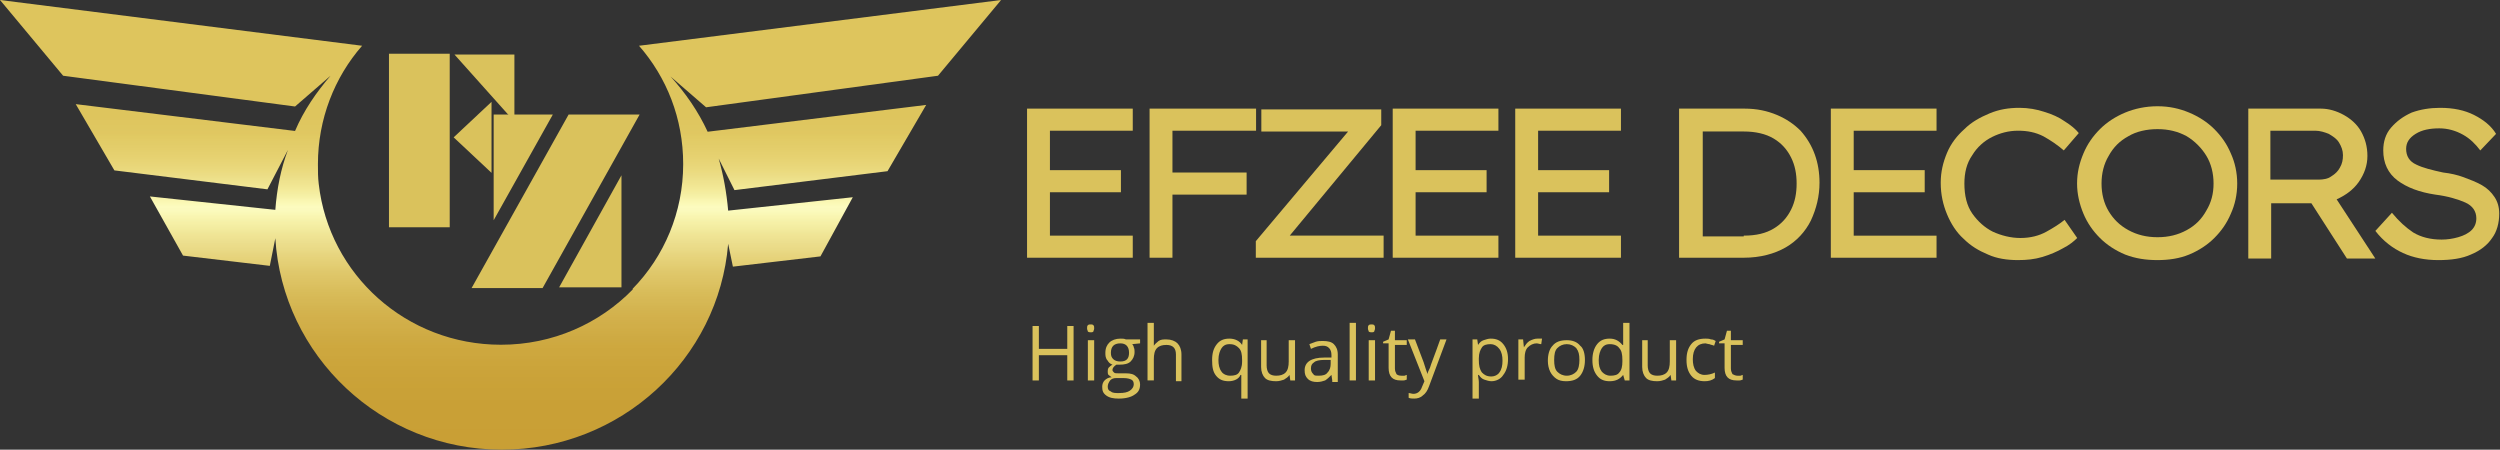 <?xml version="1.0" encoding="UTF-8"?> <svg xmlns="http://www.w3.org/2000/svg" xmlns:xlink="http://www.w3.org/1999/xlink" version="1.1" id="Layer_1" x="0px" y="0px" viewBox="82 223.8 316.9 57" xml:space="preserve"><rect x="82" y="223.8" width="316.9" height="57" fill="#333333" stroke="none"/> <g> <g transform="translate(156.489, 190.469)"> <g> <path fill="#DAC25C" d="M55.7,47.1h13.4v2.8H58.6v5h9v2.8h-9v5.5h10.5V66H55.7V47.1z"></path> </g> </g> </g> <g> <g transform="translate(168.12, 190.469)"> <g> <path fill="#DAC25C" d="M59.6,66V47.1h13.5v2.8H62.5v5.3h9.4v2.8h-9.4V66H59.6z"></path> </g> </g> </g> <g> <g transform="translate(179.387, 190.469)"> <g> <path fill="#DAC25C" d="M77.7,47.1v2.1L66.1,63.2H78V66H61.8v-2.1L73.5,50H62.5v-2.8H77.7z"></path> </g> </g> </g> <g> <g transform="translate(191.24, 190.469)"> <g> <path fill="#DAC25C" d="M67.3,47.1h13.4v2.8H70.2v5h9v2.8h-9v5.5h10.5V66H67.3V47.1z"></path> </g> </g> </g> <g> <g transform="translate(202.871, 190.469)"> <g> <path fill="#DAC25C" d="M71.2,47.1h13.4v2.8H74.1v5h9v2.8h-9v5.5h10.5V66H71.2V47.1z"></path> </g> </g> </g> <g> <g transform="translate(214.502, 190.469)"> </g> </g> <g> <g transform="translate(218.54, 190.469)"> <g> <path fill="#DAC25C" d="M84.6,47.1c1.6,0,2.9,0.3,4.1,0.8c1.2,0.5,2.2,1.2,3,2c0.8,0.9,1.4,1.9,1.8,3c0.4,1.1,0.6,2.3,0.6,3.6 c0,1.7-0.4,3.3-1.1,4.8c-0.7,1.4-1.8,2.6-3.2,3.4c-1.4,0.8-3.2,1.3-5.3,1.3h-8.2V47.1H84.6z M84.5,63.2c1.6,0,2.8-0.3,3.8-0.9 c1-0.6,1.7-1.4,2.2-2.4s0.7-2.1,0.7-3.3c0-1.2-0.2-2.3-0.7-3.3c-0.5-1-1.2-1.8-2.2-2.4c-1-0.6-2.3-0.9-3.8-0.9h-5.2v13.3H84.5z"></path> </g> </g> </g> <g> <g transform="translate(232.876, 190.469)"> <g> <path fill="#DAC25C" d="M81.2,47.1h13.4v2.8H84.1v5h9v2.8h-9v5.5h10.5V66H81.2V47.1z"></path> </g> </g> </g> <g> <g transform="translate(244.507, 190.469)"> <g> <path fill="#DAC25C" d="M100.8,63.5c-0.4,0.4-1,0.9-1.8,1.3c-0.7,0.4-1.6,0.8-2.6,1.1c-1,0.3-2,0.4-3.1,0.4 c-1.4,0-2.7-0.2-3.8-0.7c-1.2-0.5-2.2-1.1-3.1-2c-0.9-0.8-1.6-1.9-2.1-3.1c-0.5-1.2-0.8-2.5-0.8-4c0-1.4,0.3-2.6,0.8-3.8 c0.5-1.2,1.3-2.2,2.2-3c0.9-0.9,2-1.5,3.2-2c1.2-0.5,2.4-0.7,3.8-0.7c1.1,0,2.2,0.2,3.1,0.5c1,0.3,1.9,0.7,2.6,1.2 c0.8,0.5,1.4,1,1.8,1.5l-1.9,2.2c-0.8-0.7-1.7-1.3-2.6-1.8c-1-0.5-2-0.7-3.2-0.7c-1.2,0-2.3,0.3-3.3,0.8c-1,0.5-1.9,1.3-2.5,2.3 c-0.7,1-1,2.2-1,3.6c0,1.5,0.3,2.8,1,3.8c0.7,1,1.6,1.8,2.6,2.3c1.1,0.5,2.3,0.8,3.5,0.8c1.3,0,2.4-0.3,3.3-0.8 c0.9-0.5,1.7-1,2.3-1.5L100.8,63.5z"></path> </g> </g> </g> <g> <g transform="translate(257.39, 190.469)"> <g> <path fill="#DAC25C" d="M108.2,56.6c0,1.4-0.3,2.7-0.8,3.8c-0.5,1.2-1.2,2.2-2.1,3.1c-0.9,0.9-2,1.6-3.2,2.1 c-1.2,0.5-2.6,0.7-4,0.7c-1.5,0-2.8-0.2-4.1-0.7c-1.2-0.5-2.3-1.2-3.2-2.1c-0.9-0.9-1.6-1.9-2.1-3.1c-0.5-1.2-0.8-2.5-0.8-3.8 c0-1.4,0.3-2.6,0.8-3.8c0.5-1.2,1.2-2.2,2.1-3.1c0.9-0.9,2-1.6,3.2-2.1c1.2-0.5,2.6-0.8,4.1-0.8c1.5,0,2.8,0.3,4,0.8 c1.2,0.5,2.3,1.2,3.2,2.1c0.9,0.9,1.6,1.9,2.1,3.1C107.9,53.9,108.2,55.2,108.2,56.6z M105.2,56.6c0-1.3-0.3-2.5-0.9-3.5 c-0.6-1-1.5-1.9-2.5-2.5c-1.1-0.6-2.3-0.9-3.7-0.9c-1.4,0-2.7,0.3-3.7,0.9c-1.1,0.6-1.9,1.4-2.5,2.5c-0.6,1-0.9,2.2-0.9,3.5 c0,1.3,0.3,2.5,0.9,3.5c0.6,1,1.4,1.8,2.5,2.4c1.1,0.6,2.3,0.9,3.7,0.9c1.4,0,2.6-0.3,3.7-0.9c1.1-0.6,1.9-1.4,2.5-2.5 C104.9,59,105.2,57.9,105.2,56.6z"></path> </g> </g> </g> <g> <g transform="translate(272.494, 190.469)"> <g> <path fill="#DAC25C" d="M109.6,53.1c0,1.2-0.4,2.3-1.1,3.3c-0.7,1-1.7,1.7-2.8,2.2l4.9,7.5l-3.6,0l-4.5-7h-5.1v7h-2.9V47.1h9.2 c1,0,2,0.3,2.9,0.8c0.9,0.5,1.7,1.2,2.2,2.1C109.3,50.9,109.6,51.9,109.6,53.1z M103,49.9h-5.7v6.2h6.1c0.6,0,1.2-0.1,1.6-0.4 c0.5-0.3,0.9-0.7,1.1-1.1c0.3-0.5,0.4-1,0.4-1.6c0-0.6-0.2-1.1-0.5-1.6c-0.3-0.5-0.8-0.8-1.3-1.1C104.2,50.1,103.6,49.9,103,49.9 z"></path> </g> </g> </g> <g> <g transform="translate(285.801, 190.469)"> <g> <path fill="#DAC25C" d="M99.4,60.3c0.9,1.1,1.8,1.9,2.7,2.5c1,0.6,2.2,0.9,3.6,0.9c0.7,0,1.4-0.1,2.1-0.3 c0.7-0.2,1.3-0.5,1.7-0.9c0.4-0.4,0.6-0.9,0.6-1.5c0-0.9-0.5-1.6-1.4-2c-0.9-0.4-2.2-0.8-3.8-1c-2-0.3-3.6-0.9-4.8-1.8 c-1.2-0.9-1.8-2.2-1.8-3.8c0-1.1,0.3-2.1,1-2.9c0.7-0.8,1.5-1.4,2.6-1.9c1.1-0.4,2.3-0.6,3.6-0.6c1.7,0,3.1,0.3,4.3,0.9 c1.2,0.6,2.2,1.4,2.8,2.4l-2,2.1c-0.6-0.8-1.3-1.5-2.2-2c-0.9-0.5-1.9-0.8-3-0.8c-1.2,0-2.2,0.2-3,0.7c-0.8,0.5-1.2,1.1-1.2,1.9 c0,0.9,0.4,1.6,1.3,2c0.8,0.4,2,0.7,3.4,1c0.9,0.1,1.8,0.3,2.6,0.6c0.8,0.3,1.6,0.6,2.3,1c0.7,0.4,1.2,0.9,1.6,1.5 c0.4,0.6,0.6,1.3,0.6,2.1c0,1.2-0.3,2.3-0.9,3.1c-0.6,0.9-1.5,1.6-2.7,2.1c-1.1,0.5-2.5,0.7-4.1,0.7c-1.7,0-3.2-0.3-4.5-0.9 c-1.3-0.6-2.5-1.5-3.5-2.8L99.4,60.3z"></path> </g> </g> </g> <g> <g transform="translate(158.987, 202.124)"> <g> <path fill="#DAC25C" d="M59.1,69.9h-0.8v-3.2h-3.6v3.2h-0.8V63h0.8v2.9h3.6V63h0.8V69.9z"></path> </g> </g> <g transform="translate(164.297, 202.124)"> <g> <path fill="#DAC25C" d="M56.4,69.9h-0.8v-5.1h0.8V69.9z M55.5,63.3c0-0.2,0-0.3,0.1-0.4c0.1-0.1,0.2-0.1,0.4-0.1 c0.1,0,0.2,0,0.3,0.1c0.1,0.1,0.1,0.2,0.1,0.4c0,0.2-0.1,0.3-0.1,0.4c-0.1,0.1-0.2,0.1-0.3,0.1c-0.1,0-0.3,0-0.4-0.1 C55.6,63.6,55.5,63.5,55.5,63.3z"></path> </g> </g> <g transform="translate(166.117, 202.124)"> <g> <path fill="#DAC25C" d="M60.4,64.7v0.5l-1,0.1c0.1,0.1,0.2,0.3,0.2,0.4c0.1,0.2,0.1,0.4,0.1,0.6c0,0.5-0.2,0.9-0.5,1.2 c-0.3,0.3-0.8,0.4-1.4,0.4c-0.2,0-0.3,0-0.4,0c-0.3,0.2-0.5,0.4-0.5,0.7c0,0.1,0.1,0.2,0.2,0.3c0.1,0.1,0.3,0.1,0.6,0.1h0.9 c0.6,0,1,0.1,1.3,0.4c0.3,0.2,0.5,0.6,0.5,1c0,0.6-0.2,1-0.7,1.3c-0.4,0.3-1.1,0.5-2,0.5c-0.7,0-1.2-0.1-1.6-0.4 c-0.4-0.3-0.5-0.6-0.5-1.1c0-0.3,0.1-0.6,0.3-0.8c0.2-0.2,0.5-0.4,0.9-0.4c-0.1-0.1-0.3-0.2-0.4-0.3c-0.1-0.1-0.1-0.3-0.1-0.4 c0-0.2,0-0.3,0.1-0.5c0.1-0.1,0.3-0.3,0.5-0.4c-0.3-0.1-0.5-0.3-0.6-0.5C56,67.1,56,66.7,56,66.4c0-0.6,0.2-1,0.5-1.3 c0.3-0.3,0.8-0.5,1.4-0.5c0.3,0,0.5,0,0.7,0.1H60.4z M56.3,70.7c0,0.3,0.1,0.5,0.4,0.6c0.2,0.2,0.6,0.2,1,0.2 c0.7,0,1.1-0.1,1.4-0.3c0.3-0.2,0.5-0.5,0.5-0.8c0-0.3-0.1-0.5-0.3-0.6c-0.2-0.1-0.5-0.2-1-0.2h-0.9c-0.4,0-0.6,0.1-0.8,0.3 C56.4,70.2,56.3,70.4,56.3,70.7z M56.7,66.4c0,0.4,0.1,0.6,0.3,0.8c0.2,0.2,0.5,0.3,0.9,0.3c0.8,0,1.1-0.4,1.1-1.1 c0-0.8-0.4-1.2-1.1-1.2c-0.4,0-0.7,0.1-0.9,0.3C56.8,65.7,56.7,66,56.7,66.4z"></path> </g> </g> <g transform="translate(170.061, 202.124)"> <g> <path fill="#DAC25C" d="M61,69.9v-3.3c0-0.4-0.1-0.7-0.3-0.9c-0.2-0.2-0.5-0.3-0.9-0.3c-0.5,0-0.9,0.1-1.2,0.4s-0.4,0.8-0.4,1.4 v2.7h-0.8v-7.3h0.8v2.2c0,0.3,0,0.5,0,0.7h0c0.2-0.3,0.4-0.4,0.6-0.6c0.3-0.2,0.6-0.2,1-0.2c0.6,0,1.1,0.2,1.4,0.5 c0.3,0.3,0.5,0.8,0.5,1.4v3.4H61z"></path> </g> </g> <g transform="translate(174.478, 202.124)"> </g> <g transform="translate(176.348, 202.124)"> <g> <path fill="#DAC25C" d="M61.6,69.3c0.5,0,0.9-0.1,1.1-0.4c0.2-0.3,0.4-0.7,0.4-1.4v-0.2c0-0.7-0.1-1.2-0.4-1.5 c-0.3-0.3-0.6-0.5-1.2-0.5c-0.5,0-0.8,0.2-1,0.5c-0.2,0.3-0.4,0.8-0.4,1.5c0,0.6,0.1,1.1,0.4,1.5C60.7,69.1,61.1,69.3,61.6,69.3z M61.4,70c-0.7,0-1.2-0.2-1.6-0.7c-0.4-0.5-0.5-1.1-0.5-2s0.2-1.5,0.6-2c0.4-0.5,0.9-0.7,1.6-0.7c0.7,0,1.3,0.3,1.6,0.8h0 l0.1-0.7h0.6v7.5h-0.8V70c0-0.3,0-0.6,0-0.8h-0.1C62.7,69.7,62.1,70,61.4,70z"></path> </g> </g> <g transform="translate(180.758, 202.124)"> <g> <path fill="#DAC25C" d="M61.8,64.7v3.3c0,0.4,0.1,0.8,0.3,1c0.2,0.2,0.5,0.3,0.9,0.3c0.5,0,0.9-0.1,1.2-0.4s0.4-0.8,0.4-1.4v-2.7 h0.8v5.1h-0.6l-0.1-0.7h0c-0.2,0.3-0.4,0.4-0.7,0.6c-0.3,0.1-0.6,0.2-1,0.2c-0.6,0-1.1-0.1-1.4-0.4c-0.3-0.3-0.5-0.8-0.5-1.4 v-3.4H61.8z"></path> </g> </g> <g transform="translate(185.176, 202.124)"> <g> <path fill="#DAC25C" d="M65.7,69.9l-0.1-0.7h0c-0.3,0.3-0.5,0.5-0.8,0.7c-0.3,0.1-0.6,0.2-1,0.2c-0.5,0-0.9-0.1-1.2-0.4 c-0.3-0.3-0.4-0.6-0.4-1.1c0-1,0.8-1.6,2.5-1.6l0.9,0v-0.3c0-0.4-0.1-0.7-0.3-0.9c-0.2-0.2-0.4-0.3-0.8-0.3 c-0.4,0-0.9,0.1-1.5,0.4l-0.2-0.6c0.3-0.1,0.5-0.2,0.8-0.3c0.3-0.1,0.6-0.1,0.9-0.1c0.6,0,1.1,0.1,1.4,0.4 c0.3,0.3,0.5,0.7,0.5,1.3v3.5H65.7z M64,69.3c0.5,0,0.9-0.1,1.1-0.4c0.3-0.3,0.4-0.7,0.4-1.1v-0.5l-0.8,0c-0.6,0-1.1,0.1-1.3,0.3 c-0.3,0.2-0.4,0.4-0.4,0.8c0,0.3,0.1,0.5,0.3,0.7C63.4,69.3,63.6,69.3,64,69.3z"></path> </g> </g> <g transform="translate(189.179, 202.124)"> <g> <path fill="#DAC25C" d="M64.7,69.9h-0.8v-7.3h0.8V69.9z"></path> </g> </g> <g transform="translate(190.999, 202.124)"> <g> <path fill="#DAC25C" d="M65.3,69.9h-0.8v-5.1h0.8V69.9z M64.4,63.3c0-0.2,0-0.3,0.1-0.4c0.1-0.1,0.2-0.1,0.4-0.1 c0.1,0,0.2,0,0.3,0.1c0.1,0.1,0.1,0.2,0.1,0.4c0,0.2-0.1,0.3-0.1,0.4c-0.1,0.1-0.2,0.1-0.3,0.1c-0.1,0-0.3,0-0.4-0.1 C64.5,63.6,64.4,63.5,64.4,63.3z"></path> </g> </g> <g transform="translate(192.82, 202.124)"> <g> <path fill="#DAC25C" d="M66.8,69.3c0.1,0,0.3,0,0.4,0c0.1,0,0.2-0.1,0.3-0.1v0.6c-0.1,0-0.2,0.1-0.4,0.1c-0.2,0-0.3,0-0.4,0 c-1,0-1.5-0.5-1.5-1.6v-3.1h-0.7V65l0.7-0.3l0.3-1.1h0.5v1.2h1.5v0.6h-1.5v3c0,0.3,0.1,0.5,0.2,0.7 C66.3,69.2,66.5,69.3,66.8,69.3z"></path> </g> </g> <g transform="translate(195.361, 202.124)"> <g> <path fill="#DAC25C" d="M65.1,64.7H66l1.1,2.9c0.2,0.7,0.4,1.2,0.5,1.5h0c0-0.2,0.1-0.4,0.3-0.8c0.1-0.4,0.6-1.6,1.3-3.6H70 l-2.2,5.9c-0.2,0.6-0.5,1-0.8,1.2c-0.3,0.3-0.7,0.4-1.1,0.4c-0.2,0-0.5,0-0.7-0.1v-0.6c0.2,0,0.4,0.1,0.6,0.1 c0.5,0,0.9-0.3,1.1-0.9l0.3-0.7L65.1,64.7z"></path> </g> </g> <g transform="translate(198.988, 202.124)"> </g> <g transform="translate(200.857, 202.124)"> <g> <path fill="#DAC25C" d="M70.2,70c-0.3,0-0.6-0.1-0.9-0.2c-0.3-0.1-0.5-0.3-0.7-0.6h-0.1c0,0.3,0.1,0.6,0.1,0.9v2.1h-0.8v-7.5h0.6 l0.1,0.7h0c0.2-0.3,0.4-0.5,0.7-0.6c0.3-0.1,0.6-0.2,0.9-0.2c0.7,0,1.2,0.2,1.6,0.7c0.4,0.5,0.6,1.1,0.6,1.9c0,0.8-0.2,1.5-0.6,2 C71.4,69.7,70.8,70,70.2,70z M70.1,65.3c-0.5,0-0.9,0.1-1.1,0.4c-0.2,0.3-0.4,0.7-0.4,1.4v0.2c0,0.7,0.1,1.2,0.4,1.6 c0.3,0.3,0.6,0.5,1.2,0.5c0.4,0,0.8-0.2,1-0.5c0.3-0.4,0.4-0.9,0.4-1.5c0-0.6-0.1-1.1-0.4-1.5C70.9,65.5,70.5,65.3,70.1,65.3z"></path> </g> </g> <g transform="translate(205.268, 202.124)"> <g> <path fill="#DAC25C" d="M71.6,64.6c0.2,0,0.4,0,0.6,0l-0.1,0.7c-0.2,0-0.4-0.1-0.6-0.1c-0.4,0-0.8,0.2-1.1,0.5 c-0.3,0.3-0.4,0.8-0.4,1.3v2.8h-0.8v-5.1h0.6l0.1,1h0c0.2-0.3,0.4-0.6,0.7-0.8C71,64.7,71.3,64.6,71.6,64.6z"></path> </g> </g> <g transform="translate(208.206, 202.124)"> <g> <path fill="#DAC25C" d="M74.7,67.3c0,0.8-0.2,1.5-0.6,2c-0.4,0.5-1,0.7-1.8,0.7c-0.5,0-0.9-0.1-1.2-0.3c-0.3-0.2-0.6-0.5-0.8-0.9 c-0.2-0.4-0.3-0.9-0.3-1.4c0-0.8,0.2-1.5,0.6-1.9c0.4-0.5,1-0.7,1.8-0.7c0.7,0,1.3,0.2,1.7,0.7C74.5,65.8,74.7,66.5,74.7,67.3z M70.8,67.3c0,0.7,0.1,1.2,0.4,1.5c0.3,0.3,0.7,0.5,1.2,0.5c0.5,0,0.9-0.2,1.2-0.5c0.3-0.3,0.4-0.9,0.4-1.5 c0-0.7-0.1-1.1-0.4-1.5c-0.3-0.3-0.7-0.5-1.2-0.5c-0.5,0-0.9,0.2-1.2,0.5C70.9,66.1,70.8,66.6,70.8,67.3z"></path> </g> </g> <g transform="translate(212.553, 202.124)"> <g> <path fill="#DAC25C" d="M75.2,69.2L75.2,69.2c-0.4,0.5-0.9,0.8-1.7,0.8c-0.7,0-1.2-0.2-1.6-0.7c-0.4-0.5-0.6-1.1-0.6-2 c0-0.8,0.2-1.5,0.6-2c0.4-0.5,0.9-0.7,1.6-0.7c0.7,0,1.2,0.3,1.6,0.8h0.1l0-0.4v-2.4h0.8v7.3h-0.6L75.2,69.2z M73.6,69.3 c0.5,0,0.9-0.1,1.1-0.4c0.3-0.3,0.4-0.8,0.4-1.4v-0.2c0-0.7-0.1-1.2-0.4-1.5c-0.2-0.3-0.6-0.5-1.2-0.5c-0.5,0-0.8,0.2-1,0.5 c-0.2,0.3-0.4,0.8-0.4,1.5c0,0.7,0.1,1.1,0.4,1.5C72.8,69.1,73.1,69.3,73.6,69.3z"></path> </g> </g> <g transform="translate(216.964, 202.124)"> <g> <path fill="#DAC25C" d="M73.9,64.7v3.3c0,0.4,0.1,0.8,0.3,1c0.2,0.2,0.5,0.3,0.9,0.3c0.5,0,0.9-0.1,1.2-0.4s0.4-0.8,0.4-1.4v-2.7 h0.8v5.1h-0.6l-0.1-0.7h0c-0.2,0.3-0.4,0.4-0.7,0.6c-0.3,0.1-0.6,0.2-1,0.2c-0.6,0-1.1-0.1-1.4-0.4c-0.3-0.3-0.5-0.8-0.5-1.4 v-3.4H73.9z"></path> </g> </g> <g transform="translate(221.381, 202.124)"> <g> <path fill="#DAC25C" d="M76.7,70c-0.7,0-1.3-0.2-1.7-0.7c-0.4-0.5-0.6-1.1-0.6-2c0-0.9,0.2-1.5,0.6-2c0.4-0.5,1-0.7,1.8-0.7 c0.2,0,0.5,0,0.7,0.1c0.3,0,0.4,0.1,0.6,0.2l-0.2,0.6c-0.2-0.1-0.4-0.1-0.6-0.2c-0.2,0-0.4-0.1-0.5-0.1c-1,0-1.6,0.7-1.6,2 c0,0.6,0.1,1.1,0.4,1.5c0.3,0.3,0.6,0.5,1.1,0.5c0.4,0,0.9-0.1,1.3-0.3v0.7C77.6,69.9,77.2,70,76.7,70z"></path> </g> </g> <g transform="translate(224.808, 202.124)"> <g> <path fill="#DAC25C" d="M77.4,69.3c0.1,0,0.3,0,0.4,0c0.1,0,0.2-0.1,0.3-0.1v0.6c-0.1,0-0.2,0.1-0.4,0.1c-0.2,0-0.3,0-0.4,0 c-1,0-1.5-0.5-1.5-1.6v-3.1h-0.7V65l0.7-0.3l0.3-1.1h0.5v1.2h1.5v0.6h-1.5v3c0,0.3,0.1,0.5,0.2,0.7C77,69.2,77.2,69.3,77.4,69.3z "></path> </g> </g> </g> <g> <defs> <rect id="SVGID_1_" x="82" y="223.8" width="126.9" height="57"></rect> </defs> <clipPath id="SVGID_2_"> <use xlink:href="#SVGID_1_" overflow="visible"></use> </clipPath> <g clip-path="url(#SVGID_2_)"> <g> <defs> <path id="SVGID_3_" d="M200.9,233.4l8-9.6l-45.9,5.8c3.5,4,5.6,9.2,5.6,15c0,6.1-2.4,11.7-6.4,15.8l0,0.1 c-4.2,4.3-10.1,7-16.7,7c-12,0-21.8-8.9-23.1-20.4c-0.1-0.8-0.1-1.6-0.1-2.5c0-5.7,2.1-11,5.6-15L82,223.8l8,9.6l29.4,3.9 l4.5-3.9c-1.8,2.1-3.4,4.4-4.5,7l-27.8-3.4l4.9,8.4l19.4,2.4l2.6-5c0,0,0,0,0,0c-0.9,2.4-1.4,4.9-1.6,7.6l-15.9-1.7l4.2,7.5 l11,1.3l0.7-3.5c0.9,14.9,13.4,26.8,28.7,26.8c15.1,0,27.5-11.5,28.7-26.1l0.6,2.9l11.1-1.3l4.1-7.5l-15.8,1.7 c-0.2-2.3-0.6-4.5-1.2-6.6l2,4l19.4-2.4l4.9-8.4l-27.7,3.4c-1.2-2.6-2.8-4.9-4.7-7l4.5,3.9L200.9,233.4z"></path> </defs> <clipPath id="SVGID_4_"> <use xlink:href="#SVGID_3_" overflow="visible"></use> </clipPath> <g clip-path="url(#SVGID_4_)"> <g> <defs> <path id="SVGID_5_" d="M200.9,233.4l8-9.6l-45.9,5.8c3.5,4,5.6,9.2,5.6,15c0,6.1-2.4,11.7-6.4,15.8l0,0.1 c-4.2,4.3-10.1,7-16.7,7c-12,0-21.8-8.9-23.1-20.4c-0.1-0.8-0.1-1.6-0.1-2.5c0-5.7,2.1-11,5.6-15L82,223.8l8,9.6l29.4,3.9 l4.5-3.9c-1.8,2.1-3.4,4.4-4.5,7l-27.8-3.4l4.9,8.4l19.4,2.4l2.6-5c0,0,0,0,0,0c-0.9,2.4-1.4,4.9-1.6,7.6l-15.9-1.7l4.2,7.5 l11,1.3l0.7-3.5c0.9,14.9,13.4,26.8,28.7,26.8c15.1,0,27.5-11.5,28.7-26.1l0.6,2.9l11.1-1.3l4.1-7.5l-15.8,1.7 c-0.2-2.3-0.6-4.5-1.2-6.6l2,4l19.4-2.4l4.9-8.4l-27.7,3.4c-1.2-2.6-2.8-4.9-4.7-7l4.5,3.9L200.9,233.4"></path> </defs> <clipPath id="SVGID_6_"> <use xlink:href="#SVGID_5_" overflow="visible"></use> </clipPath> <g clip-path="url(#SVGID_6_)"> <linearGradient id="SVGID_7_" gradientUnits="userSpaceOnUse" x1="-53.566" y1="647.57" x2="-52.969" y2="647.57" gradientTransform="matrix(0 95.477 96.526 0 -62362.02 5338.082)"> <stop offset="0" style="stop-color:#DEC55D"></stop> <stop offset="0.25" style="stop-color:#DEC55D"></stop> <stop offset="0.258" style="stop-color:#DEC55D"></stop> <stop offset="0.266" style="stop-color:#DEC55E"></stop> <stop offset="0.27" style="stop-color:#DFC65F"></stop> <stop offset="0.273" style="stop-color:#DFC65F"></stop> <stop offset="0.277" style="stop-color:#DFC65F"></stop> <stop offset="0.281" style="stop-color:#DFC760"></stop> <stop offset="0.285" style="stop-color:#DFC760"></stop> <stop offset="0.289" style="stop-color:#DFC761"></stop> <stop offset="0.297" style="stop-color:#E0C761"></stop> <stop offset="0.301" style="stop-color:#E0C962"></stop> <stop offset="0.305" style="stop-color:#E1CA63"></stop> <stop offset="0.309" style="stop-color:#E1CA64"></stop> <stop offset="0.312" style="stop-color:#E2CB66"></stop> <stop offset="0.316" style="stop-color:#E2CC67"></stop> <stop offset="0.32" style="stop-color:#E2CC68"></stop> <stop offset="0.324" style="stop-color:#E3CD69"></stop> <stop offset="0.328" style="stop-color:#E3CD6A"></stop> <stop offset="0.332" style="stop-color:#E4CE6B"></stop> <stop offset="0.336" style="stop-color:#E4CF6C"></stop> <stop offset="0.34" style="stop-color:#E5D06E"></stop> <stop offset="0.344" style="stop-color:#E5D06F"></stop> <stop offset="0.348" style="stop-color:#E6D170"></stop> <stop offset="0.352" style="stop-color:#E6D271"></stop> <stop offset="0.355" style="stop-color:#E7D373"></stop> <stop offset="0.359" style="stop-color:#E7D475"></stop> <stop offset="0.363" style="stop-color:#E8D577"></stop> <stop offset="0.367" style="stop-color:#E8D678"></stop> <stop offset="0.371" style="stop-color:#E9D77A"></stop> <stop offset="0.375" style="stop-color:#E9D87C"></stop> <stop offset="0.379" style="stop-color:#EADA7E"></stop> <stop offset="0.383" style="stop-color:#EBDB80"></stop> <stop offset="0.387" style="stop-color:#EBDC83"></stop> <stop offset="0.391" style="stop-color:#ECDD85"></stop> <stop offset="0.395" style="stop-color:#ECDF88"></stop> <stop offset="0.398" style="stop-color:#EDE08A"></stop> <stop offset="0.402" style="stop-color:#EEE28D"></stop> <stop offset="0.406" style="stop-color:#EFE38F"></stop> <stop offset="0.41" style="stop-color:#F0E591"></stop> <stop offset="0.414" style="stop-color:#F1E693"></stop> <stop offset="0.418" style="stop-color:#F2E896"></stop> <stop offset="0.422" style="stop-color:#F3EA99"></stop> <stop offset="0.426" style="stop-color:#F4EC9D"></stop> <stop offset="0.43" style="stop-color:#F4EDA0"></stop> <stop offset="0.434" style="stop-color:#F5EFA4"></stop> <stop offset="0.438" style="stop-color:#F6F1A7"></stop> <stop offset="0.441" style="stop-color:#F8F3AB"></stop> <stop offset="0.445" style="stop-color:#F9F5B0"></stop> <stop offset="0.449" style="stop-color:#FAF7B3"></stop> <stop offset="0.453" style="stop-color:#FBF9B7"></stop> <stop offset="0.457" style="stop-color:#FBFABB"></stop> <stop offset="0.461" style="stop-color:#FCFBC0"></stop> <stop offset="0.465" style="stop-color:#FBFABE"></stop> <stop offset="0.469" style="stop-color:#FBFABD"></stop> <stop offset="0.473" style="stop-color:#FAF9B9"></stop> <stop offset="0.477" style="stop-color:#FAF8B6"></stop> <stop offset="0.48" style="stop-color:#F9F6B3"></stop> <stop offset="0.484" style="stop-color:#F9F5B0"></stop> <stop offset="0.488" style="stop-color:#F7F3AD"></stop> <stop offset="0.492" style="stop-color:#F6F2AA"></stop> <stop offset="0.496" style="stop-color:#F6F0A7"></stop> <stop offset="0.5" style="stop-color:#F5EFA5"></stop> <stop offset="0.504" style="stop-color:#F4EDA2"></stop> <stop offset="0.508" style="stop-color:#F3ECA0"></stop> <stop offset="0.512" style="stop-color:#F2EA9D"></stop> <stop offset="0.516" style="stop-color:#F1E89B"></stop> <stop offset="0.519" style="stop-color:#F0E698"></stop> <stop offset="0.523" style="stop-color:#F0E595"></stop> <stop offset="0.527" style="stop-color:#EFE394"></stop> <stop offset="0.531" style="stop-color:#EEE292"></stop> <stop offset="0.535" style="stop-color:#EDE090"></stop> <stop offset="0.539" style="stop-color:#ECDF8E"></stop> <stop offset="0.543" style="stop-color:#EBDD8C"></stop> <stop offset="0.547" style="stop-color:#EBDC8A"></stop> <stop offset="0.551" style="stop-color:#EADB88"></stop> <stop offset="0.555" style="stop-color:#E9DA86"></stop> <stop offset="0.559" style="stop-color:#E9D884"></stop> <stop offset="0.562" style="stop-color:#E8D782"></stop> <stop offset="0.566" style="stop-color:#E7D57F"></stop> <stop offset="0.57" style="stop-color:#E7D47D"></stop> <stop offset="0.574" style="stop-color:#E6D37B"></stop> <stop offset="0.578" style="stop-color:#E5D279"></stop> <stop offset="0.582" style="stop-color:#E4D077"></stop> <stop offset="0.586" style="stop-color:#E4CF75"></stop> <stop offset="0.59" style="stop-color:#E3CE73"></stop> <stop offset="0.594" style="stop-color:#E2CD71"></stop> <stop offset="0.598" style="stop-color:#E1CB6F"></stop> <stop offset="0.602" style="stop-color:#E0C96D"></stop> <stop offset="0.606" style="stop-color:#DFC86B"></stop> <stop offset="0.609" style="stop-color:#DFC76A"></stop> <stop offset="0.613" style="stop-color:#DEC668"></stop> <stop offset="0.617" style="stop-color:#DEC567"></stop> <stop offset="0.621" style="stop-color:#DDC465"></stop> <stop offset="0.625" style="stop-color:#DDC364"></stop> <stop offset="0.629" style="stop-color:#DCC262"></stop> <stop offset="0.633" style="stop-color:#DCC161"></stop> <stop offset="0.637" style="stop-color:#DBC05F"></stop> <stop offset="0.641" style="stop-color:#DABF5E"></stop> <stop offset="0.644" style="stop-color:#D9BE5C"></stop> <stop offset="0.648" style="stop-color:#D9BD5B"></stop> <stop offset="0.652" style="stop-color:#D8BC59"></stop> <stop offset="0.656" style="stop-color:#D8BB58"></stop> <stop offset="0.66" style="stop-color:#D7BA57"></stop> <stop offset="0.664" style="stop-color:#D7B956"></stop> <stop offset="0.668" style="stop-color:#D6B855"></stop> <stop offset="0.672" style="stop-color:#D6B855"></stop> <stop offset="0.676" style="stop-color:#D5B753"></stop> <stop offset="0.68" style="stop-color:#D5B652"></stop> <stop offset="0.684" style="stop-color:#D4B551"></stop> <stop offset="0.688" style="stop-color:#D4B450"></stop> <stop offset="0.691" style="stop-color:#D3B34F"></stop> <stop offset="0.695" style="stop-color:#D3B34E"></stop> <stop offset="0.699" style="stop-color:#D3B24D"></stop> <stop offset="0.703" style="stop-color:#D3B14C"></stop> <stop offset="0.707" style="stop-color:#D2B04B"></stop> <stop offset="0.711" style="stop-color:#D2B04B"></stop> <stop offset="0.715" style="stop-color:#D2AF4A"></stop> <stop offset="0.719" style="stop-color:#D1AF49"></stop> <stop offset="0.723" style="stop-color:#D1AE48"></stop> <stop offset="0.727" style="stop-color:#D1AE48"></stop> <stop offset="0.731" style="stop-color:#D1AD47"></stop> <stop offset="0.734" style="stop-color:#D0AD46"></stop> <stop offset="0.738" style="stop-color:#D0AC45"></stop> <stop offset="0.742" style="stop-color:#CFAC45"></stop> <stop offset="0.746" style="stop-color:#CFAB44"></stop> <stop offset="0.75" style="stop-color:#CEAA43"></stop> <stop offset="0.754" style="stop-color:#CEAA42"></stop> <stop offset="0.758" style="stop-color:#CEA942"></stop> <stop offset="0.762" style="stop-color:#CEA941"></stop> <stop offset="0.766" style="stop-color:#CEA940"></stop> <stop offset="0.769" style="stop-color:#CEA83F"></stop> <stop offset="0.773" style="stop-color:#CEA83F"></stop> <stop offset="0.777" style="stop-color:#CDA73E"></stop> <stop offset="0.781" style="stop-color:#CDA73E"></stop> <stop offset="0.789" style="stop-color:#CDA73E"></stop> <stop offset="0.797" style="stop-color:#CCA63D"></stop> <stop offset="0.801" style="stop-color:#CCA53C"></stop> <stop offset="0.805" style="stop-color:#CCA53B"></stop> <stop offset="0.812" style="stop-color:#CCA53B"></stop> <stop offset="0.816" style="stop-color:#CBA43A"></stop> <stop offset="0.82" style="stop-color:#CBA43A"></stop> <stop offset="0.828" style="stop-color:#CBA33A"></stop> <stop offset="0.836" style="stop-color:#CBA339"></stop> <stop offset="0.844" style="stop-color:#CAA239"></stop> <stop offset="0.852" style="stop-color:#CAA238"></stop> <stop offset="0.859" style="stop-color:#CAA237"></stop> <stop offset="0.867" style="stop-color:#C9A137"></stop> <stop offset="0.875" style="stop-color:#C9A137"></stop> <stop offset="0.906" style="stop-color:#C9A036"></stop> <stop offset="0.938" style="stop-color:#C9A036"></stop> <stop offset="0.969" style="stop-color:#C99F35"></stop> <stop offset="1" style="stop-color:#C99F35"></stop> </linearGradient> <path fill="url(#SVGID_7_)" d="M208.9,223.8H82v57h126.9V223.8z"></path> </g> </g> </g> </g> <g> <g transform="translate(97.706, 187.61)"> <g> <path fill="#DAC25C" d="M41.3,65h-7.7v-22h7.7V65z M41.9,43.1h7.6v8.5L41.9,43.1z M46.6,58.1l-4.8-4.5l4.8-4.5V58.1z"></path> </g> </g> </g> <g> <g transform="translate(106.877, 193.319)"> <g> <path fill="#DAC25C" d="M46,66.9l7.9-14.2v14.2H46z M45.2,45l-7.5,13.4V45H45.2z M56.2,45l-12.3,22h-9l12.3-22H56.2z"></path> </g> </g> </g> </g> </g> </svg> 